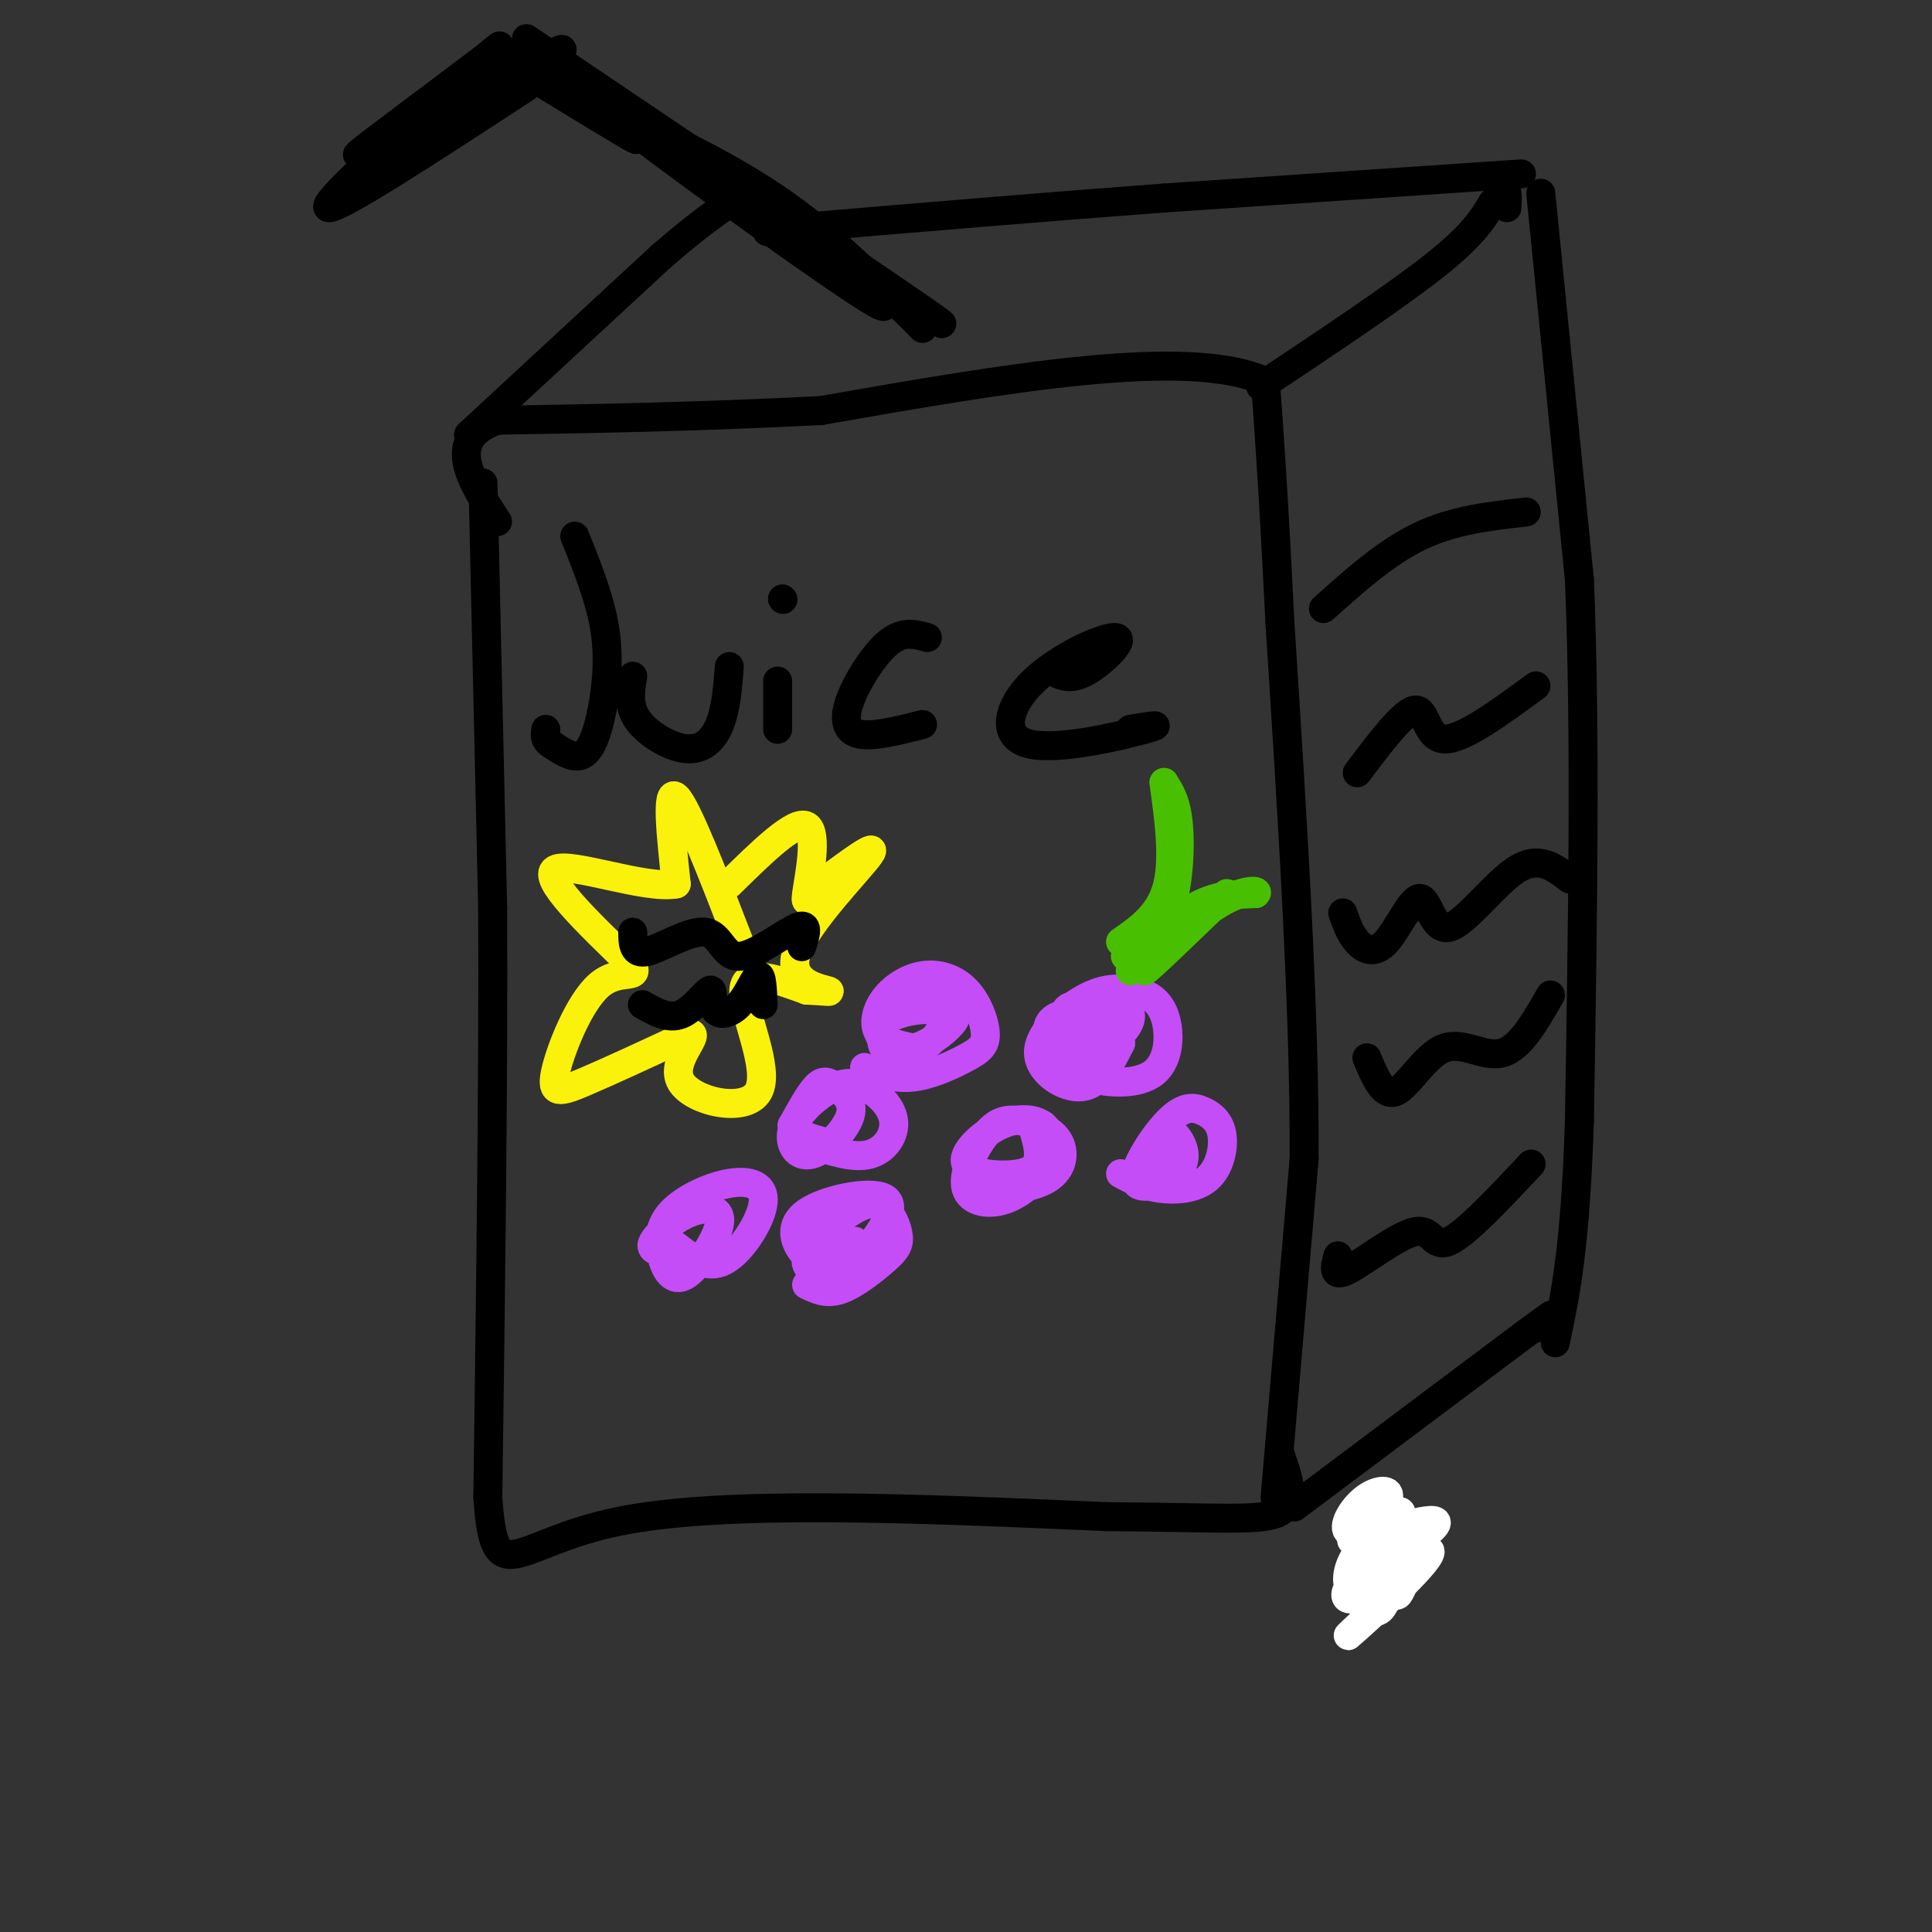 <svg viewBox='0 0 400 400' version='1.1' xmlns='http://www.w3.org/2000/svg' xmlns:xlink='http://www.w3.org/1999/xlink'><rect x="0" y="0" width="400" height="400" fill="#333333" stroke="none"/><g fill='none' stroke='#000000' stroke-width='6' stroke-linecap='round' stroke-linejoin='round'><path d='M100,100c0.000,0.000 2.000,88.000 2,88'/><path d='M102,188c0.167,35.000 -0.417,78.500 -1,122'/><path d='M101,310c1.356,20.133 5.244,9.467 27,5c21.756,-4.467 61.378,-2.733 101,-1'/><path d='M229,314c23.711,0.156 32.489,1.044 36,-1c3.511,-2.044 1.756,-7.022 0,-12'/><path d='M264,310c0.000,0.000 6.000,-70.000 6,-70'/><path d='M270,240c0.167,-30.167 -2.417,-70.583 -5,-111'/><path d='M265,129c-1.333,-26.833 -2.167,-38.417 -3,-50'/><path d='M262,79c-15.833,-7.333 -53.917,-0.667 -92,6'/><path d='M170,85c-26.500,1.333 -46.750,1.667 -67,2'/><path d='M103,87c-11.167,3.833 -5.583,12.417 0,21'/><path d='M261,80c14.000,-9.333 28.000,-18.667 36,-25c8.000,-6.333 10.000,-9.667 12,-13'/><path d='M309,42c2.533,-2.600 2.867,-2.600 3,-2c0.133,0.600 0.067,1.800 0,3'/><path d='M268,312c0.000,0.000 48.000,-36.000 48,-36'/><path d='M316,276c8.333,-6.167 5.167,-3.583 2,-1'/><path d='M319,40c0.000,0.000 8.000,80.000 8,80'/><path d='M327,120c1.333,32.000 0.667,72.000 0,112'/><path d='M327,232c-0.833,26.333 -2.917,36.167 -5,46'/><path d='M315,36c0.000,0.000 -74.000,5.000 -74,5'/><path d='M241,41c-24.667,1.833 -49.333,3.917 -74,6'/><path d='M167,47c-12.833,1.167 -7.917,1.083 -3,1'/><path d='M97,90c0.000,0.000 40.000,-37.000 40,-37'/><path d='M137,53c9.833,-8.500 14.417,-11.250 19,-14'/><path d='M191,67c0.000,0.000 -4.000,-3.000 -4,-3'/><path d='M191,68c-9.156,-9.267 -18.311,-18.533 -29,-26c-10.689,-7.467 -22.911,-13.133 -27,-15c-4.089,-1.867 -0.044,0.067 4,2'/><path d='M139,29c16.356,10.889 55.244,37.111 56,38c0.756,0.889 -36.622,-23.556 -74,-48'/><path d='M121,19c3.081,3.464 47.785,36.124 59,43c11.215,6.876 -11.057,-12.033 -29,-25c-17.943,-12.967 -31.555,-19.990 -36,-22c-4.445,-2.010 0.278,0.995 5,4'/><path d='M120,19c11.833,7.833 38.917,25.417 66,43'/><path d='M109,18c-19.500,12.750 -39.000,25.500 -41,25c-2.000,-0.500 13.500,-14.250 29,-28'/><path d='M97,15c6.798,-6.167 9.292,-7.583 2,-2c-7.292,5.583 -24.369,18.167 -25,19c-0.631,0.833 15.185,-10.083 31,-21'/><path d='M105,11c-2.548,3.512 -24.417,22.792 -23,23c1.417,0.208 26.119,-18.655 30,-22c3.881,-3.345 -13.060,8.827 -30,21'/><path d='M82,33c2.444,-1.667 23.556,-16.333 31,-21c7.444,-4.667 1.222,0.667 -5,6'/><path d='M102,11c12.000,7.333 24.000,14.667 28,17c4.000,2.333 0.000,-0.333 -4,-3'/><path d='M109,8c0.000,0.000 43.000,29.000 43,29'/><path d='M119,111c2.458,6.137 4.917,12.274 6,18c1.083,5.726 0.792,11.042 0,16c-0.792,4.958 -2.083,9.560 -4,11c-1.917,1.440 -4.458,-0.280 -7,-2'/><path d='M114,154c-1.333,-0.833 -1.167,-1.917 -1,-3'/><path d='M131,140c-0.512,3.048 -1.024,6.095 1,9c2.024,2.905 6.583,5.667 10,6c3.417,0.333 5.690,-1.762 7,-5c1.310,-3.238 1.655,-7.619 2,-12'/><path d='M161,141c0.000,0.000 0.000,10.000 0,10'/><path d='M162,124c0.000,0.000 0.100,0.100 0.1,0.1'/><path d='M192,132c-2.494,-0.714 -4.988,-1.429 -8,1c-3.012,2.429 -6.542,8.000 -8,12c-1.458,4.000 -0.845,6.429 2,7c2.845,0.571 7.923,-0.714 13,-2'/><path d='M218,139c1.824,0.954 3.648,1.908 7,0c3.352,-1.908 8.232,-6.677 6,-7c-2.232,-0.323 -11.578,3.800 -17,9c-5.422,5.200 -6.921,11.477 -1,13c5.921,1.523 19.263,-1.708 24,-3c4.737,-1.292 0.868,-0.646 -3,0'/></g>
<g fill='none' stroke='#C44DF8' stroke-width='6' stroke-linecap='round' stroke-linejoin='round'><path d='M179,221c3.119,1.211 6.239,2.423 10,2c3.761,-0.423 8.165,-2.479 11,-4c2.835,-1.521 4.103,-2.507 4,-5c-0.103,-2.493 -1.577,-6.494 -4,-9c-2.423,-2.506 -5.794,-3.517 -9,-3c-3.206,0.517 -6.248,2.562 -8,5c-1.752,2.438 -2.215,5.268 -1,7c1.215,1.732 4.107,2.366 7,3'/><path d='M189,217c2.840,-0.478 6.439,-3.171 8,-5c1.561,-1.829 1.083,-2.792 -1,-4c-2.083,-1.208 -5.772,-2.661 -8,-3c-2.228,-0.339 -2.994,0.435 -4,3c-1.006,2.565 -2.252,6.920 -1,9c1.252,2.080 5.001,1.886 8,0c2.999,-1.886 5.247,-5.464 4,-7c-1.247,-1.536 -5.990,-1.029 -9,0c-3.010,1.029 -4.289,2.580 -4,4c0.289,1.420 2.144,2.710 4,4'/><path d='M202,242c0.023,1.708 0.046,3.415 3,4c2.954,0.585 8.840,0.047 12,-2c3.160,-2.047 3.593,-5.602 2,-8c-1.593,-2.398 -5.212,-3.638 -8,-4c-2.788,-0.362 -4.744,0.154 -7,3c-2.256,2.846 -4.811,8.020 -4,11c0.811,2.980 4.988,3.764 9,2c4.012,-1.764 7.861,-6.075 9,-9c1.139,-2.925 -0.430,-4.462 -2,-6'/><path d='M216,233c-1.762,-1.368 -5.168,-1.789 -9,0c-3.832,1.789 -8.089,5.789 -7,8c1.089,2.211 7.524,2.634 11,2c3.476,-0.634 3.993,-2.324 4,-4c0.007,-1.676 -0.497,-3.338 -1,-5'/><path d='M168,237c4.372,1.431 8.745,2.862 12,2c3.255,-0.862 5.394,-4.017 5,-7c-0.394,-2.983 -3.320,-5.794 -6,-7c-2.680,-1.206 -5.112,-0.806 -8,1c-2.888,1.806 -6.231,5.018 -7,8c-0.769,2.982 1.037,5.736 4,5c2.963,-0.736 7.083,-4.960 8,-8c0.917,-3.040 -1.368,-4.895 -3,-6c-1.632,-1.105 -2.609,-1.458 -4,0c-1.391,1.458 -3.195,4.729 -5,8'/><path d='M164,233c0.667,2.000 4.833,3.000 9,4'/><path d='M167,266c2.045,0.997 4.091,1.994 7,1c2.909,-0.994 6.683,-3.978 9,-6c2.317,-2.022 3.177,-3.081 3,-5c-0.177,-1.919 -1.391,-4.698 -3,-6c-1.609,-1.302 -3.613,-1.126 -7,1c-3.387,2.126 -8.157,6.203 -9,9c-0.843,2.797 2.241,4.315 5,4c2.759,-0.315 5.192,-2.463 8,-6c2.808,-3.537 5.990,-8.464 3,-10c-2.990,-1.536 -12.151,0.317 -16,3c-3.849,2.683 -2.385,6.195 -1,8c1.385,1.805 2.693,1.902 4,2'/><path d='M170,261c1.833,-0.333 4.417,-2.167 7,-4'/><path d='M140,258c3.200,2.472 6.399,4.945 10,3c3.601,-1.945 7.602,-8.307 8,-12c0.398,-3.693 -2.809,-4.716 -7,-4c-4.191,0.716 -9.367,3.172 -12,6c-2.633,2.828 -2.723,6.028 -2,9c0.723,2.972 2.259,5.717 5,4c2.741,-1.717 6.688,-7.897 7,-11c0.312,-3.103 -3.009,-3.131 -6,-2c-2.991,1.131 -5.651,3.420 -7,5c-1.349,1.580 -1.385,2.451 0,3c1.385,0.549 4.193,0.774 7,1'/><path d='M217,217c1.898,2.325 3.796,4.650 8,6c4.204,1.350 10.715,1.725 14,-1c3.285,-2.725 3.346,-8.551 2,-12c-1.346,-3.449 -4.098,-4.521 -7,-5c-2.902,-0.479 -5.953,-0.366 -10,2c-4.047,2.366 -9.090,6.983 -9,11c0.090,4.017 5.311,7.433 9,7c3.689,-0.433 5.844,-4.717 8,-9'/><path d='M232,216c-0.648,-2.913 -6.268,-5.695 -10,-6c-3.732,-0.305 -5.577,1.868 -5,4c0.577,2.132 3.576,4.223 7,4c3.424,-0.223 7.272,-2.758 9,-5c1.728,-2.242 1.336,-4.189 -1,-5c-2.336,-0.811 -6.616,-0.485 -9,0c-2.384,0.485 -2.873,1.131 -2,3c0.873,1.869 3.106,4.963 5,5c1.894,0.037 3.447,-2.981 5,-6'/><path d='M232,243c2.362,1.260 4.724,2.519 8,3c3.276,0.481 7.466,0.183 10,-2c2.534,-2.183 3.413,-6.252 3,-9c-0.413,-2.748 -2.117,-4.175 -4,-5c-1.883,-0.825 -3.943,-1.047 -7,2c-3.057,3.047 -7.109,9.363 -7,12c0.109,2.637 4.380,1.593 7,0c2.620,-1.593 3.590,-3.737 3,-6c-0.590,-2.263 -2.740,-4.647 -4,-4c-1.260,0.647 -1.630,4.323 -2,8'/></g>
<g fill='none' stroke='#49BF01' stroke-width='6' stroke-linecap='round' stroke-linejoin='round'><path d='M233,198c3.511,-2.000 7.022,-4.000 9,-9c1.978,-5.000 2.422,-13.000 2,-18c-0.422,-5.000 -1.711,-7.000 -3,-9'/><path d='M241,162c0.200,2.467 2.200,13.133 1,20c-1.200,6.867 -5.600,9.933 -10,13'/><path d='M234,201c4.333,-5.167 8.667,-10.333 13,-13c4.333,-2.667 8.667,-2.833 13,-3'/><path d='M260,185c1.012,-0.750 -2.958,-1.125 -9,3c-6.042,4.125 -14.155,12.750 -14,13c0.155,0.250 8.577,-7.875 17,-16'/></g>
<g fill='none' stroke='#000000' stroke-width='6' stroke-linecap='round' stroke-linejoin='round'><path d='M282,325c0.000,0.000 3.000,4.000 3,4'/><path d='M274,126c6.500,-5.833 13.000,-11.667 20,-15c7.000,-3.333 14.500,-4.167 22,-5'/><path d='M281,160c4.822,-6.400 9.644,-12.800 12,-13c2.356,-0.200 2.244,5.800 6,6c3.756,0.200 11.378,-5.400 19,-11'/><path d='M278,189c0.777,2.188 1.555,4.375 3,6c1.445,1.625 3.559,2.687 6,0c2.441,-2.687 5.211,-9.122 7,-9c1.789,0.122 2.597,6.802 6,6c3.403,-0.802 9.401,-9.086 14,-12c4.599,-2.914 7.800,-0.457 11,2'/><path d='M283,219c1.702,4.077 3.405,8.155 6,7c2.595,-1.155 6.083,-7.542 10,-9c3.917,-1.458 8.262,2.012 12,1c3.738,-1.012 6.869,-6.506 10,-12'/><path d='M277,260c-0.631,2.327 -1.262,4.655 2,3c3.262,-1.655 10.417,-7.292 14,-8c3.583,-0.708 3.595,3.512 7,2c3.405,-1.512 10.202,-8.756 17,-16'/></g>
<g fill='none' stroke='#FBF20B' stroke-width='6' stroke-linecap='round' stroke-linejoin='round'><path d='M153,195c-5.417,-14.000 -10.833,-28.000 -13,-30c-2.167,-2.000 -1.083,8.000 0,18'/><path d='M140,183c-6.267,1.244 -21.933,-4.644 -25,-3c-3.067,1.644 6.467,10.822 16,20'/><path d='M131,200c1.461,2.973 -2.887,0.405 -7,4c-4.113,3.595 -7.992,13.352 -9,18c-1.008,4.648 0.855,4.185 6,2c5.145,-2.185 13.573,-6.093 22,-10'/><path d='M143,214c1.892,0.262 -4.380,5.915 -2,10c2.380,4.085 13.410,6.600 16,2c2.590,-4.600 -3.260,-16.314 -3,-21c0.260,-4.686 6.630,-2.343 13,0'/><path d='M167,205c3.552,0.147 5.931,0.514 4,0c-1.931,-0.514 -8.174,-1.907 -6,-8c2.174,-6.093 12.764,-16.884 15,-20c2.236,-3.116 -3.882,1.442 -10,6'/><path d='M170,183c-2.417,2.357 -3.458,5.250 -3,2c0.458,-3.250 2.417,-12.643 0,-14c-2.417,-1.357 -9.208,5.321 -16,12'/></g>
<g fill='none' stroke='#000000' stroke-width='6' stroke-linecap='round' stroke-linejoin='round'><path d='M131,193c0.027,2.349 0.054,4.699 3,4c2.946,-0.699 8.810,-4.445 12,-4c3.190,0.445 3.705,5.081 7,5c3.295,-0.081 9.370,-4.880 12,-6c2.630,-1.120 1.815,1.440 1,4'/><path d='M133,208c2.700,1.526 5.399,3.051 8,2c2.601,-1.051 5.103,-4.679 6,-5c0.897,-0.321 0.189,2.667 1,4c0.811,1.333 3.141,1.013 5,-1c1.859,-2.013 3.245,-5.718 4,-6c0.755,-0.282 0.877,2.859 1,6'/></g>
<g fill='none' stroke='#FFFFFF' stroke-width='6' stroke-linecap='round' stroke-linejoin='round'><path d='M284,334c-3.614,3.392 -7.228,6.785 -3,3c4.228,-3.785 16.298,-14.746 15,-16c-1.298,-1.254 -15.965,7.201 -16,7c-0.035,-0.201 14.561,-9.057 17,-12c2.439,-2.943 -7.281,0.029 -17,3'/><path d='M280,319c0.366,-1.377 9.782,-6.318 10,-6c0.218,0.318 -8.762,5.895 -10,6c-1.238,0.105 5.266,-5.260 7,-8c1.734,-2.740 -1.302,-2.853 -4,-1c-2.698,1.853 -5.056,5.672 -4,7c1.056,1.328 5.528,0.164 10,-1'/><path d='M289,316c-0.961,2.655 -8.363,9.794 -10,13c-1.637,3.206 2.491,2.481 6,-1c3.509,-3.481 6.400,-9.717 6,-12c-0.400,-2.283 -4.089,-0.613 -7,2c-2.911,2.613 -5.042,6.170 -5,9c0.042,2.830 2.259,4.934 4,6c1.741,1.066 3.007,1.095 4,-2c0.993,-3.095 1.712,-9.313 2,-10c0.288,-0.687 0.144,4.156 0,9'/><path d='M289,330c0.333,1.000 1.167,-1.000 2,-3'/></g>
</svg>